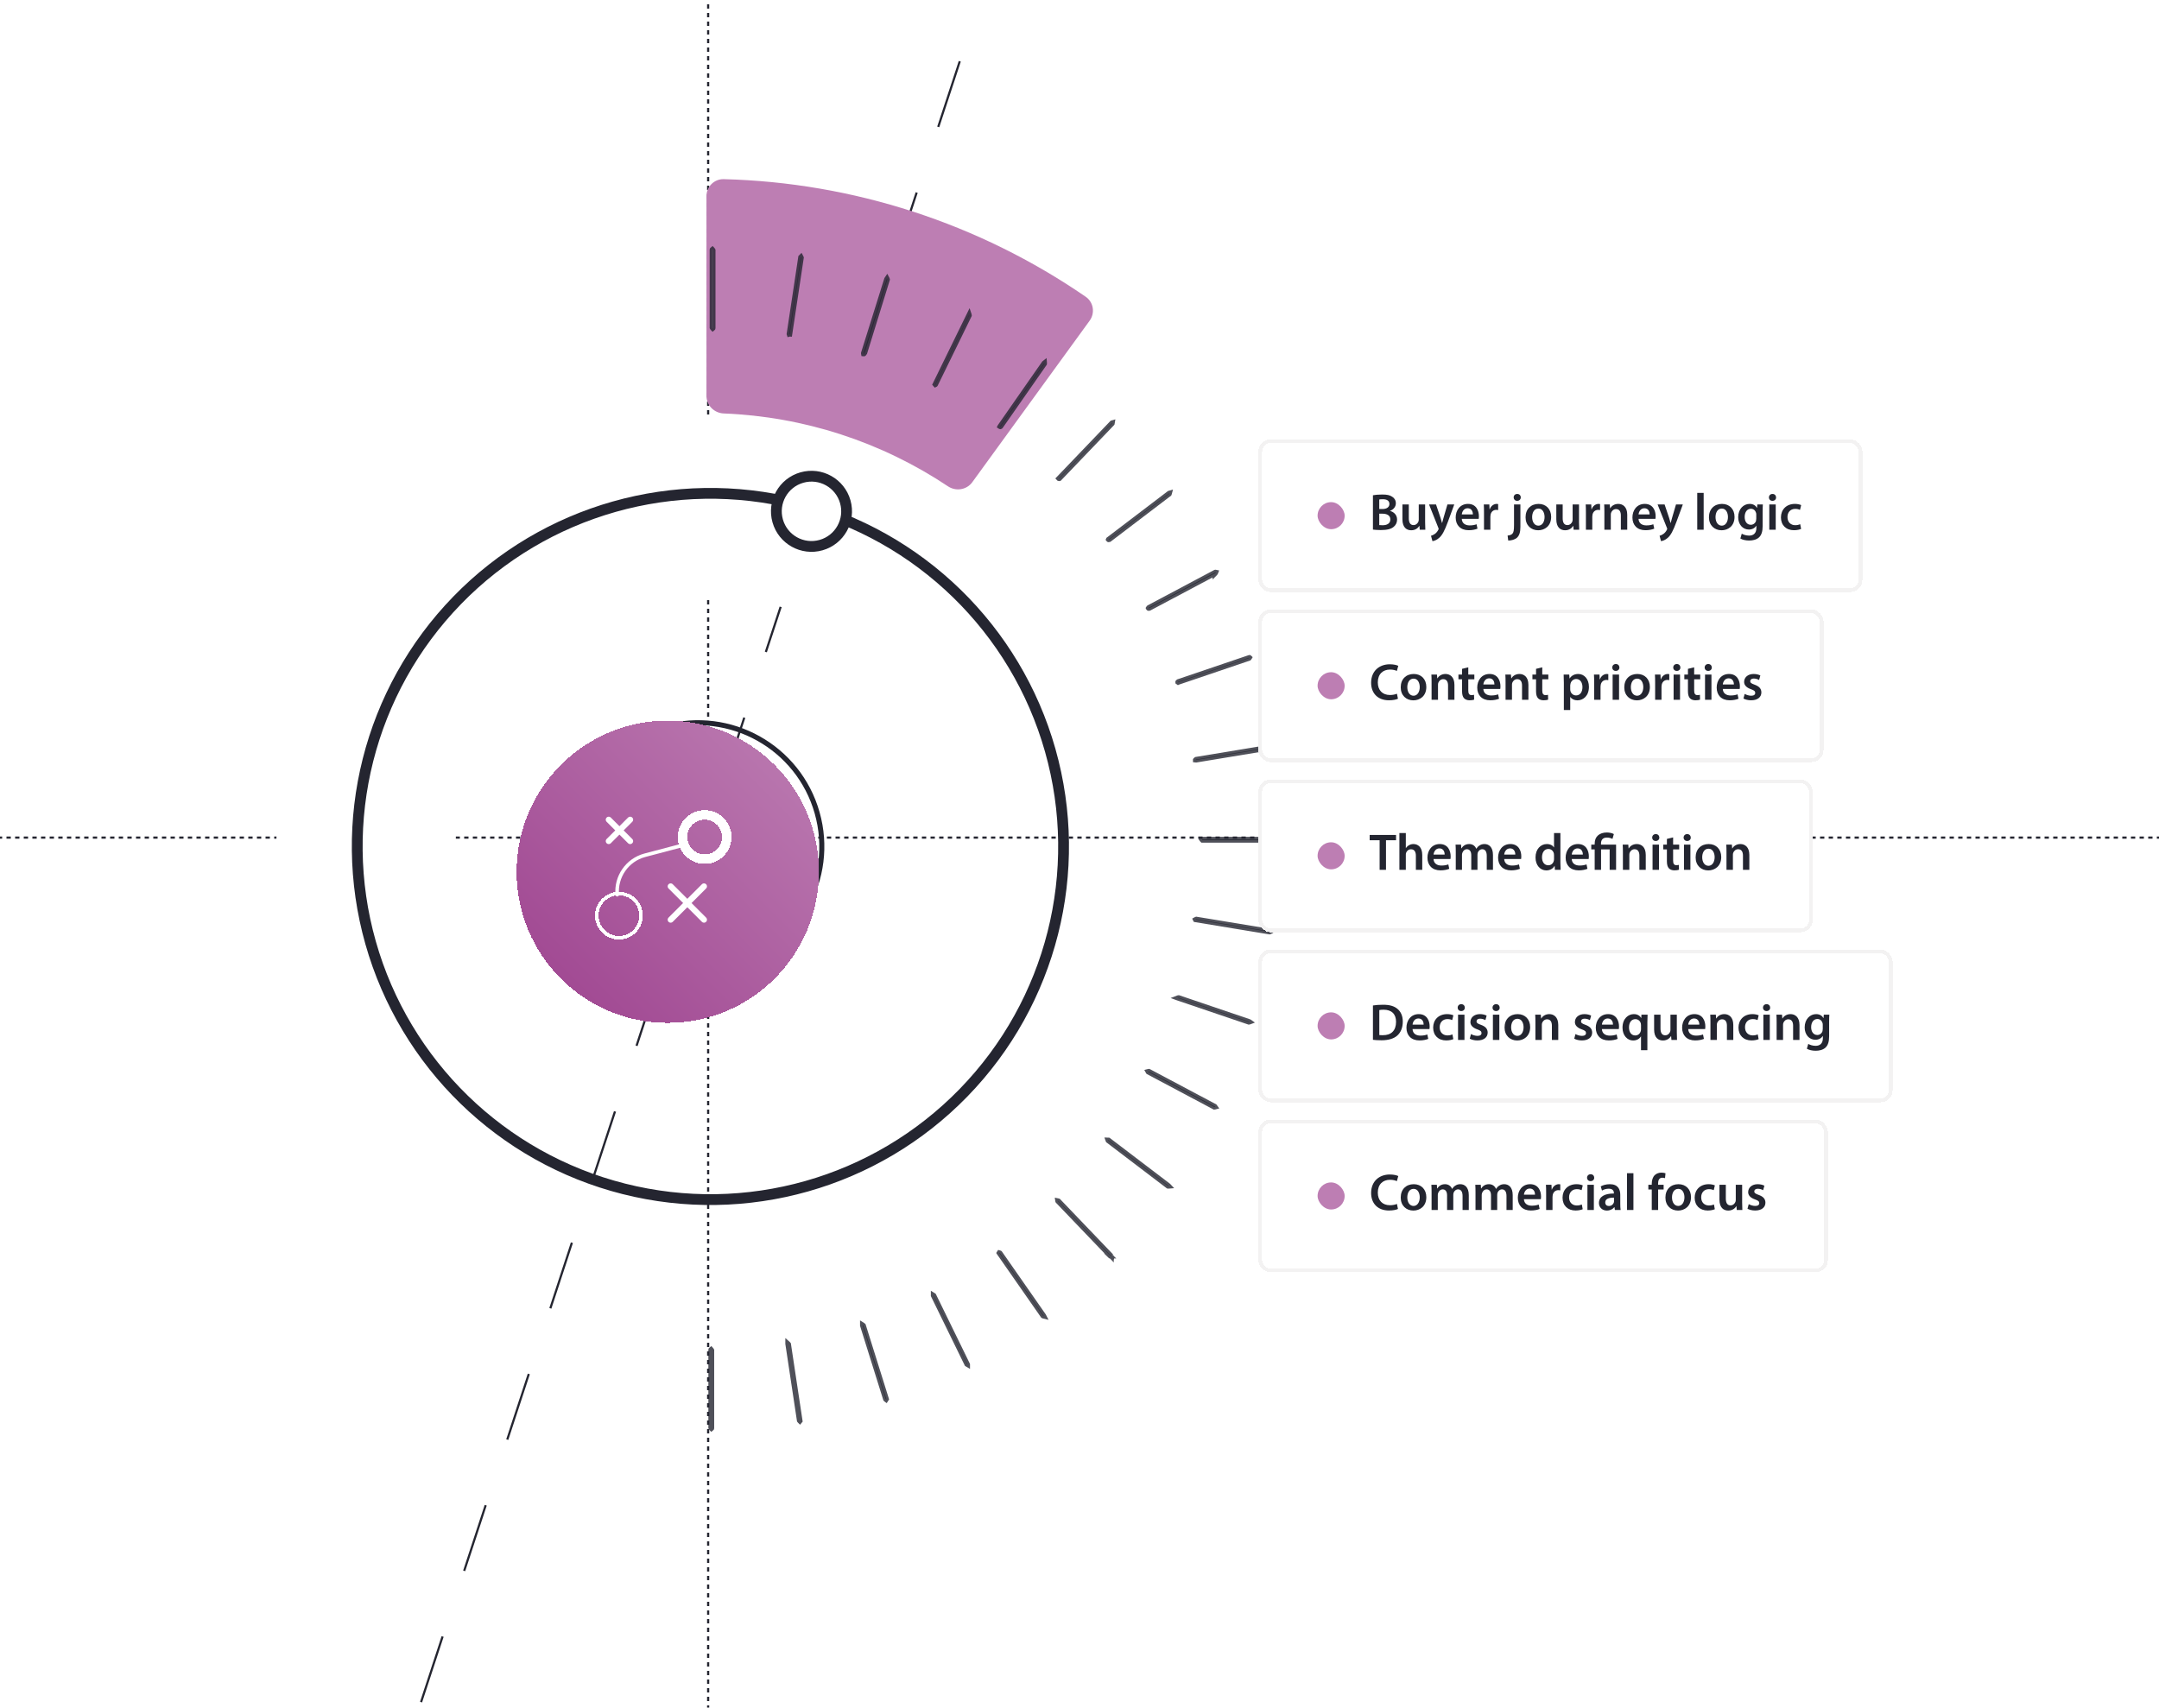 <svg width="1000" height="791" viewBox="0 0 1000 791" fill="none" xmlns="http://www.w3.org/2000/svg">
<g clip-path="url(#clip0_9940_8796)">
<path d="M328 -86C328 942.275 328 1097.48 328 1046.55" stroke="#242530" stroke-dasharray="2 2"/>
<path d="M1185 388C-101.02 388 -295.126 388 -231.427 388" stroke="#242530" stroke-dasharray="2 2"/>
<path d="M504.432 -154.038C183.717 822.943 135.31 970.405 151.195 922.012" stroke="#242530" stroke-dasharray="32 32"/>
<path d="M441.795 229.064C420.344 214.043 396.143 203.395 370.577 197.727C345.01 192.059 318.577 191.482 292.787 196.03C266.997 200.577 242.356 210.16 220.27 224.23C198.183 238.301 179.084 256.584 164.064 278.035C149.043 299.487 138.395 323.687 132.727 349.254C127.059 374.821 126.482 401.254 131.03 427.043C135.577 452.833 145.16 477.475 159.23 499.561C173.301 521.647 191.584 540.746 213.035 555.767L260.636 487.786C248.111 479.017 237.437 467.866 229.222 454.971C221.007 442.076 215.412 427.69 212.757 412.632C210.102 397.575 210.439 382.143 213.748 367.216C217.057 352.289 223.274 338.16 232.044 325.636C240.814 313.111 251.964 302.437 264.859 294.222C277.754 286.007 292.141 280.412 307.198 277.757C322.255 275.102 337.688 275.439 352.615 278.748C367.542 282.057 381.671 288.274 394.195 297.044L441.795 229.064Z" fill="white"/>
<path d="M327.219 90.889C327.219 86.471 330.803 82.878 335.22 82.992C395.193 84.54 453.436 103.464 502.866 137.464C506.506 139.968 507.293 144.98 504.696 148.555L450.338 223.372C447.741 226.947 442.747 227.725 439.072 225.272C408.222 204.678 372.28 192.999 335.217 191.527C330.803 191.352 327.219 187.787 327.219 183.368L327.219 90.889Z" fill="#BD7EB3"/>
<circle cx="329.043" cy="392.118" r="163.582" transform="rotate(-15.807 329.043 392.118)" stroke="#242530" stroke-width="5"/>
<circle cx="323.33" cy="392.118" r="57.31" transform="rotate(-15.807 323.33 392.118)" stroke="#242530" stroke-width="2.339"/>
<path opacity="0.8" d="M329.63 661.619C329.63 661.676 329.603 661.725 329.559 661.757C329.523 661.719 329.481 661.669 329.434 661.605C329.368 661.514 329.31 661.417 329.262 661.333V625.239C329.262 625.18 329.291 625.131 329.335 625.098C329.371 625.137 329.412 625.188 329.458 625.251C329.525 625.343 329.583 625.439 329.63 625.523V661.619Z" fill="white" stroke="#242530" stroke-width="2.339"/>
<path opacity="0.8" d="M370.55 658.235C370.54 658.247 370.529 658.261 370.516 658.276C370.499 658.26 370.479 658.245 370.46 658.226C370.392 658.159 370.331 658.085 370.279 658.019L364.919 622.461V622.411C364.945 622.434 364.978 622.46 365.011 622.494C365.078 622.56 365.141 622.633 365.193 622.699L370.55 658.235Z" fill="white" stroke="#242530" stroke-width="2.339"/>
<path opacity="0.8" d="M588.27 346.237C588.2 346.306 588.123 346.37 588.055 346.423L553.87 352.068L553.851 352.071L553.831 352.074C553.791 352.082 553.755 352.081 553.726 352.076V352.051C553.753 352.021 553.791 351.984 553.842 351.941C553.908 351.884 553.977 351.833 554.039 351.79L588.251 346.142L588.271 346.139L588.29 346.135L588.35 346.129C588.355 346.129 588.36 346.13 588.365 346.13C588.341 346.16 588.31 346.196 588.27 346.237Z" fill="#242530" stroke="#242530" stroke-width="2.339"/>
<path opacity="0.8" d="M578.7 304.663C578.642 304.749 578.577 304.831 578.517 304.902L545.709 316.033L545.68 316.043L545.653 316.054C545.643 316.058 545.634 316.06 545.628 316.062C545.621 316.058 545.612 316.05 545.599 316.038V315.96C545.664 315.891 545.731 315.828 545.789 315.774L578.656 304.624L578.684 304.615L578.712 304.603L578.737 304.595C578.738 304.595 578.739 304.596 578.74 304.597C578.728 304.617 578.715 304.64 578.7 304.663Z" fill="#242530" stroke="#242530" stroke-width="2.339"/>
<path opacity="0.8" d="M563.149 265.054C563.131 265.102 563.106 265.16 563.071 265.226C563.022 265.319 562.964 265.406 562.914 265.479L532.232 281.781C532.129 281.815 532.056 281.806 532.016 281.792C531.968 281.775 531.947 281.75 531.939 281.734L531.928 281.71C531.948 281.677 531.976 281.635 532.017 281.587C532.068 281.525 532.123 281.471 532.167 281.43L562.957 265.069C563.042 265.042 563.107 265.044 563.149 265.054ZM562.801 265.631L562.802 265.629L562.804 265.628L562.801 265.631Z" fill="#242530" stroke="#242530" stroke-width="2.339"/>
<path opacity="0.8" d="M541.622 228.549C541.593 228.644 541.559 228.735 541.528 228.813L513.745 249.954C513.644 249.992 513.565 249.999 513.522 249.994C513.511 249.993 513.503 249.991 513.5 249.99C513.498 249.99 513.496 249.989 513.496 249.988H513.495C513.494 249.988 513.493 249.987 513.492 249.985C513.489 249.983 513.482 249.978 513.473 249.966L513.433 249.912C513.438 249.902 513.443 249.891 513.449 249.88L513.548 249.804L541.574 228.478C541.599 228.468 541.623 228.461 541.646 228.455C541.638 228.485 541.631 228.516 541.622 228.549Z" fill="#242530" stroke="#242530" stroke-width="2.339"/>
<path opacity="0.8" d="M515.162 195.88C515.147 195.985 515.125 196.089 515.103 196.179L490.67 221.678C490.65 221.684 490.618 221.692 490.576 221.692C490.533 221.692 490.499 221.685 490.48 221.678L490.431 221.628L490.518 221.538L515.156 195.825C515.159 195.824 515.163 195.823 515.168 195.822C515.166 195.841 515.165 195.86 515.162 195.88Z" fill="#242530" stroke="#242530" stroke-width="2.339"/>
<path opacity="0.8" d="M483.762 168.201C483.762 168.3 483.755 168.398 483.745 168.482L463.458 197.574C463.395 197.656 463.347 197.664 463.347 197.664C463.346 197.664 463.345 197.665 463.342 197.664C463.339 197.663 463.322 197.658 463.292 197.636L463.239 197.599C463.218 197.585 463.202 197.569 463.188 197.559C463.208 197.52 463.227 197.484 463.244 197.457C463.252 197.443 463.259 197.433 463.262 197.428L463.263 197.427V197.426L483.69 168.133C483.715 168.1 483.738 168.08 483.756 168.066C483.76 168.104 483.762 168.149 483.762 168.201Z" fill="#242530" stroke="#242530" stroke-width="2.339"/>
<path opacity="0.8" d="M433.26 178.137V178.138C433.256 178.148 433.247 178.16 433.232 178.173C433.219 178.185 433.202 178.193 433.187 178.2C433.153 178.168 433.129 178.137 433.109 178.11L448.878 145.833C448.879 145.837 448.88 145.842 448.881 145.846C448.897 145.93 448.909 146.014 448.917 146.09L433.26 178.137Z" fill="#242530" stroke="#242530" stroke-width="2.339"/>
<path opacity="0.8" d="M400.649 162.972H400.571L400.276 163.705C400.241 163.792 400.208 163.841 400.188 163.865C400.169 163.887 400.157 163.893 400.155 163.894C400.152 163.896 400.14 163.902 400.111 163.906C400.085 163.909 400.042 163.907 399.979 163.898C399.977 163.884 399.973 163.865 399.973 163.842V163.571L410.731 129.227C410.766 129.143 410.802 129.081 410.833 129.038C410.86 129.088 410.891 129.153 410.92 129.236C410.951 129.323 410.974 129.411 410.992 129.488L400.649 162.972Z" fill="#242530" stroke="#242530" stroke-width="2.339"/>
<path opacity="0.8" d="M365.791 154.72L365.773 154.718C365.772 154.723 365.761 154.757 365.704 154.798C365.664 154.826 365.603 154.853 365.523 154.869C365.521 154.861 365.519 154.856 365.519 154.853V154.793L370.909 119.041C370.915 119.031 370.926 119.018 370.945 119.001C370.958 119.025 370.974 119.05 370.988 119.077C371.039 119.173 371.084 119.271 371.121 119.358L365.791 154.72Z" fill="#242530" stroke="#242530" stroke-width="2.339"/>
<path opacity="0.8" d="M330.232 152.013C330.232 152.071 330.204 152.119 330.161 152.152C330.125 152.114 330.082 152.063 330.036 152C329.969 151.908 329.911 151.812 329.864 151.728V115.634C329.864 115.576 329.892 115.526 329.937 115.494C329.973 115.532 330.014 115.583 330.06 115.647C330.126 115.738 330.184 115.835 330.232 115.919V152.013Z" fill="white" stroke="#242530" stroke-width="2.339"/>
<path opacity="0.8" d="M410.563 648.158C410.54 648.205 410.505 648.265 410.454 648.335C410.448 648.33 410.441 648.327 410.435 648.322C410.352 648.259 410.278 648.19 410.214 648.13L399.519 613.987V613.749C399.559 613.774 399.605 613.805 399.654 613.842C399.736 613.905 399.812 613.972 399.875 614.032L410.563 648.158Z" fill="#242530" stroke="#242530" stroke-width="2.339"/>
<path opacity="0.8" d="M448.115 632.114C448.029 632.066 447.946 632.01 447.875 631.961L432.32 600.119V600.002C432.376 600.036 432.431 600.07 432.479 600.104L448.115 632.113V632.114Z" fill="#242530" stroke="#242530" stroke-width="2.339"/>
<path opacity="0.8" d="M483.361 609.629C483.268 609.596 483.178 609.555 483.1 609.517L462.799 580.403L462.765 580.352C462.769 580.346 462.773 580.338 462.778 580.331C462.809 580.339 462.845 580.348 462.884 580.362C462.977 580.394 463.067 580.435 463.146 580.472L483.446 609.588L483.472 609.623C483.49 609.647 483.496 609.663 483.498 609.668C483.46 609.659 483.414 609.647 483.361 609.629Z" fill="#242530" stroke="#242530" stroke-width="2.339"/>
<path opacity="0.8" d="M514.211 581.8C514.209 581.8 514.208 581.799 514.208 581.799H514.21L514.211 581.8ZM514.211 581.8L514.213 581.801L514.211 581.8ZM514.691 581.946C514.59 581.927 514.489 581.897 514.4 581.868L489.959 556.36C489.956 556.351 489.953 556.34 489.951 556.329C489.946 556.302 489.943 556.275 489.941 556.253C490.036 556.272 490.131 556.3 490.215 556.327L514.702 581.883L514.701 581.882C514.706 581.896 514.71 581.919 514.712 581.948C514.705 581.947 514.698 581.947 514.691 581.946Z" fill="#242530" stroke="#242530" stroke-width="2.339"/>
<path opacity="0.8" d="M541.255 549.44C541.164 549.44 541.073 549.432 540.993 549.423L513.231 528.297C513.21 528.253 513.186 528.195 513.162 528.125C513.253 528.126 513.342 528.133 513.422 528.141L541.318 549.37L541.327 549.375C541.355 549.396 541.375 549.416 541.389 549.432C541.351 549.435 541.306 549.44 541.255 549.44Z" fill="#242530" stroke="#242530" stroke-width="2.339"/>
<path opacity="0.8" d="M562.705 512.78C562.615 512.797 562.526 512.808 562.447 512.816L531.856 496.561C531.851 496.554 531.843 496.547 531.836 496.537C531.809 496.499 531.78 496.451 531.75 496.397C531.792 496.386 531.837 496.374 531.886 496.365C531.976 496.348 532.064 496.336 532.143 496.328L562.741 512.587C562.799 512.638 562.844 512.691 562.876 512.74C562.824 512.754 562.767 512.768 562.705 512.78Z" fill="#242530" stroke="#242530" stroke-width="2.339"/>
<path opacity="0.8" d="M578.713 473.405C578.618 473.429 578.519 473.442 578.436 473.451L545.559 462.298L545.513 462.282L545.512 462.281C545.548 462.267 545.595 462.253 545.654 462.238C545.75 462.214 545.848 462.2 545.931 462.191L578.762 473.329C578.792 473.342 578.814 473.355 578.832 473.367C578.799 473.379 578.76 473.393 578.713 473.405Z" fill="#242530" stroke="#242530" stroke-width="2.339"/>
<path opacity="0.8" d="M588.258 431.56C588.168 431.602 588.074 431.636 587.993 431.663L553.8 426.018L553.734 426.006C553.733 426.003 553.733 426.001 553.732 425.999C553.767 425.978 553.811 425.954 553.865 425.929C553.955 425.886 554.049 425.852 554.131 425.824L588.294 431.465C588.318 431.47 588.333 431.475 588.341 431.479C588.344 431.484 588.347 431.494 588.352 431.509C588.324 431.524 588.294 431.543 588.258 431.56ZM554.318 425.769V425.768V425.769Z" fill="#242530" stroke="#242530" stroke-width="2.339"/>
<path opacity="0.8" d="M591.662 388.889C591.625 388.923 591.576 388.963 591.515 389.006C591.422 389.073 591.324 389.131 591.239 389.179H556.919C556.877 389.139 556.819 389.078 556.754 388.989C556.741 388.971 556.731 388.952 556.719 388.934C556.781 388.894 556.842 388.856 556.899 388.825H591.52C591.576 388.825 591.622 388.845 591.655 388.877L591.662 388.889Z" fill="#242530" stroke="#242530" stroke-width="2.339"/>
<circle cx="375.862" cy="236.862" r="16.266" transform="rotate(-15.807 375.862 236.862)" fill="white" stroke="#242530" stroke-width="5"/>
<g filter="url(#filter0_d_9940_8796)">
<path d="M259 392C259 353.34 290.34 322 329 322C367.66 322 399 353.34 399 392C399 430.66 367.66 462 329 462C290.34 462 259 430.66 259 392Z" fill="url(#paint0_linear_9940_8796)" shape-rendering="crispEdges"/>
<g filter="url(#filter1_d_9940_8796)">
<path d="M307.85 421.096C313.508 421.096 318.095 416.509 318.095 410.851C318.095 405.193 313.508 400.606 307.85 400.606C302.192 400.606 297.605 405.193 297.605 410.851C297.605 416.509 302.192 421.096 307.85 421.096Z" stroke="white" stroke-width="1.655" stroke-linecap="round" stroke-linejoin="round" shape-rendering="crispEdges"/>
</g>
<g filter="url(#filter2_d_9940_8796)">
<path d="M347.571 384.688C353.229 384.688 357.816 380.101 357.816 374.443C357.816 368.785 353.229 364.199 347.571 364.199C341.913 364.199 337.326 368.785 337.326 374.443C337.326 380.101 341.913 384.688 347.571 384.688Z" stroke="white" stroke-width="4.413" stroke-linecap="round" stroke-linejoin="round" shape-rendering="crispEdges"/>
</g>
<g filter="url(#filter3_d_9940_8796)">
<path d="M313.057 376.335L303.128 366.405" stroke="white" stroke-width="2.758" stroke-linecap="round" stroke-linejoin="round"/>
</g>
<g filter="url(#filter4_d_9940_8796)">
<path d="M303.131 376.335L313.06 366.406" stroke="white" stroke-width="2.758" stroke-linecap="round" stroke-linejoin="round"/>
</g>
<g filter="url(#filter5_d_9940_8796)">
<path d="M347.256 412.743L331.81 397.297" stroke="white" stroke-width="2.758" stroke-linecap="round" stroke-linejoin="round"/>
</g>
<g filter="url(#filter6_d_9940_8796)">
<path d="M331.81 412.743L347.256 397.297" stroke="white" stroke-width="2.758" stroke-linecap="round" stroke-linejoin="round"/>
</g>
<g filter="url(#filter7_d_9940_8796)">
<path d="M338.422 377.989L319.849 382.888C311.59 385.101 306.332 392.923 307.076 401.158" stroke="white" stroke-width="1.655" stroke-linecap="round" stroke-linejoin="round"/>
</g>
</g>
<g filter="url(#filter8_d_9940_8796)">
<rect x="597" y="510.133" width="263.76" height="70.783" rx="5.697" fill="white" shape-rendering="crispEdges"/>
<rect x="597.86" y="510.993" width="262.04" height="69.064" rx="4.838" stroke="#F3F2F2" stroke-width="1.719" shape-rendering="crispEdges"/>
<rect x="624.415" y="539.258" width="12.534" height="12.534" rx="6.267" fill="#BD7EB3"/>
<path d="M661.16 549.217L661.64 551.545C660.944 551.905 659.408 552.265 657.464 552.265C652.328 552.265 649.208 549.049 649.208 544.129C649.208 538.801 652.904 535.585 657.848 535.585C659.792 535.585 661.184 535.993 661.784 536.305L661.136 538.657C660.368 538.321 659.312 538.033 657.968 538.033C654.68 538.033 652.304 540.097 652.304 543.985C652.304 547.537 654.392 549.817 657.944 549.817C659.144 549.817 660.392 549.577 661.16 549.217ZM668.967 540.073C672.447 540.073 674.775 542.521 674.775 546.073C674.775 550.369 671.751 552.289 668.775 552.289C665.463 552.289 662.919 550.009 662.919 546.265C662.919 542.425 665.439 540.073 668.967 540.073ZM668.895 542.233C666.807 542.233 665.967 544.249 665.967 546.193C665.967 548.449 667.071 550.153 668.871 550.153C670.551 550.153 671.727 548.497 671.727 546.145C671.727 544.321 670.911 542.233 668.895 542.233ZM677.21 552.025V543.817C677.21 542.473 677.186 541.345 677.114 540.337H679.658L679.778 542.065H679.85C680.426 541.153 681.482 540.073 683.45 540.073C684.986 540.073 686.186 540.937 686.69 542.233H686.738C687.146 541.585 687.626 541.105 688.178 540.769C688.826 540.313 689.57 540.073 690.53 540.073C692.474 540.073 694.442 541.393 694.442 545.137V552.025H691.562V545.569C691.562 543.625 690.89 542.473 689.474 542.473C688.466 542.473 687.722 543.193 687.41 544.033C687.338 544.321 687.266 544.681 687.266 545.017V552.025H684.386V545.257C684.386 543.625 683.738 542.473 682.37 542.473C681.266 542.473 680.522 543.337 680.258 544.153C680.138 544.441 680.09 544.777 680.09 545.113V552.025H677.21ZM697.553 552.025V543.817C697.553 542.473 697.529 541.345 697.457 540.337H700.001L700.121 542.065H700.193C700.769 541.153 701.825 540.073 703.793 540.073C705.329 540.073 706.529 540.937 707.033 542.233H707.081C707.489 541.585 707.969 541.105 708.521 540.769C709.169 540.313 709.913 540.073 710.873 540.073C712.817 540.073 714.785 541.393 714.785 545.137V552.025H711.905V545.569C711.905 543.625 711.233 542.473 709.817 542.473C708.809 542.473 708.065 543.193 707.753 544.033C707.681 544.321 707.609 544.681 707.609 545.017V552.025H704.729V545.257C704.729 543.625 704.081 542.473 702.713 542.473C701.609 542.473 700.865 543.337 700.601 544.153C700.481 544.441 700.433 544.777 700.433 545.113V552.025H697.553ZM727.809 547.009H719.985C720.057 549.121 721.713 550.033 723.585 550.033C724.953 550.033 725.937 549.841 726.825 549.505L727.257 551.545C726.249 551.953 724.857 552.265 723.177 552.265C719.385 552.265 717.153 549.937 717.153 546.361C717.153 543.121 719.121 540.073 722.865 540.073C726.657 540.073 727.905 543.193 727.905 545.761C727.905 546.313 727.857 546.745 727.809 547.009ZM719.985 544.945H725.121C725.145 543.865 724.665 542.089 722.697 542.089C720.873 542.089 720.105 543.745 719.985 544.945ZM730.272 552.025V544.105C730.272 542.521 730.248 541.393 730.176 540.337H732.744L732.84 542.569H732.936C733.512 540.913 734.88 540.073 736.128 540.073C736.416 540.073 736.584 540.097 736.824 540.145V542.929C736.584 542.881 736.32 542.833 735.96 542.833C734.544 542.833 733.584 543.745 733.32 545.065C733.272 545.329 733.224 545.641 733.224 545.977V552.025H730.272ZM746.8 549.481L747.208 551.665C746.584 551.953 745.36 552.265 743.896 552.265C740.248 552.265 737.872 549.937 737.872 546.313C737.872 542.809 740.272 540.073 744.376 540.073C745.456 540.073 746.56 540.313 747.232 540.625L746.704 542.833C746.224 542.617 745.528 542.377 744.472 542.377C742.216 542.377 740.872 544.033 740.896 546.169C740.896 548.569 742.456 549.937 744.472 549.937C745.504 549.937 746.224 549.721 746.8 549.481ZM752.373 552.025H749.397V540.337L752.373 540.337V552.025ZM750.885 535.465C751.893 535.465 752.517 536.161 752.541 537.073C752.541 537.961 751.893 538.657 750.861 538.657C749.877 538.657 749.229 537.961 749.229 537.073C749.229 536.161 749.901 535.465 750.885 535.465ZM764.778 552.025H762.114L761.922 550.729H761.85C761.13 551.641 759.906 552.289 758.394 552.289C756.042 552.289 754.722 550.585 754.722 548.809C754.722 545.857 757.338 544.369 761.658 544.393V544.201C761.658 543.433 761.346 542.161 759.282 542.161C758.13 542.161 756.93 542.521 756.138 543.025L755.562 541.105C756.426 540.577 757.938 540.073 759.786 540.073C763.53 540.073 764.61 542.449 764.61 544.993V549.217C764.61 550.273 764.658 551.305 764.778 552.025ZM761.73 547.921V546.313C759.642 546.265 757.65 546.721 757.65 548.497C757.65 549.649 758.394 550.177 759.33 550.177C760.506 550.177 761.37 549.409 761.634 548.569C761.706 548.353 761.73 548.113 761.73 547.921ZM767.725 552.025V534.985H770.701V552.025H767.725ZM782.146 552.025H779.194V542.545H777.61V540.337H779.194V539.833C779.194 538.321 779.602 536.809 780.61 535.849C781.474 535.033 782.65 534.721 783.658 534.721C784.45 534.721 785.074 534.841 785.554 535.009L785.338 537.289C785.026 537.169 784.618 537.073 784.09 537.073C782.626 537.073 782.122 538.297 782.122 539.737V540.337H784.69V542.545H782.146V552.025ZM791.568 540.073C795.048 540.073 797.376 542.521 797.376 546.073C797.376 550.369 794.352 552.289 791.376 552.289C788.064 552.289 785.52 550.009 785.52 546.265C785.52 542.425 788.04 540.073 791.568 540.073ZM791.496 542.233C789.408 542.233 788.568 544.249 788.568 546.193C788.568 548.449 789.672 550.153 791.472 550.153C793.152 550.153 794.328 548.497 794.328 546.145C794.328 544.321 793.512 542.233 791.496 542.233ZM807.995 549.481L808.403 551.665C807.779 551.953 806.555 552.265 805.091 552.265C801.443 552.265 799.067 549.937 799.067 546.313C799.067 542.809 801.467 540.073 805.571 540.073C806.651 540.073 807.755 540.313 808.427 540.625L807.899 542.833C807.419 542.617 806.723 542.377 805.667 542.377C803.411 542.377 802.067 544.033 802.091 546.169C802.091 548.569 803.651 549.937 805.667 549.937C806.699 549.937 807.419 549.721 807.995 549.481ZM821.057 540.337V548.521C821.057 549.913 821.105 551.065 821.153 552.025H818.561L818.417 550.249H818.369C817.865 551.089 816.713 552.289 814.625 552.289C812.489 552.289 810.545 551.017 810.545 547.201V540.337H813.497V546.697C813.497 548.641 814.121 549.889 815.681 549.889C816.857 549.889 817.625 549.049 817.937 548.305C818.033 548.041 818.105 547.729 818.105 547.393V540.337H821.057ZM823.537 551.449L824.113 549.313C824.785 549.721 826.057 550.153 827.113 550.153C828.409 550.153 828.985 549.625 828.985 548.857C828.985 548.065 828.505 547.657 827.065 547.153C824.785 546.361 823.825 545.113 823.849 543.745C823.849 541.681 825.553 540.073 828.265 540.073C829.561 540.073 830.689 540.409 831.361 540.769L830.785 542.857C830.281 542.569 829.345 542.185 828.313 542.185C827.257 542.185 826.681 542.689 826.681 543.409C826.681 544.153 827.233 544.513 828.721 545.041C830.833 545.809 831.817 546.889 831.841 548.617C831.841 550.729 830.185 552.265 827.089 552.265C825.673 552.265 824.401 551.929 823.537 551.449Z" fill="#232530"/>
</g>
<g filter="url(#filter9_d_9940_8796)">
<rect x="597" y="431.35" width="293.76" height="70.783" rx="5.697" fill="white" shape-rendering="crispEdges"/>
<rect x="597.86" y="432.21" width="292.04" height="69.064" rx="4.838" stroke="#F3F2F2" stroke-width="1.719" shape-rendering="crispEdges"/>
<rect x="624.415" y="460.474" width="12.534" height="12.534" rx="6.267" fill="#BD7EB3"/>
<path d="M650.048 473.193V457.281C651.344 457.065 653 456.945 654.752 456.945C657.776 456.945 659.864 457.569 661.352 458.817C662.912 460.089 663.872 462.009 663.872 464.769C663.872 467.649 662.888 469.809 661.352 471.201C659.744 472.665 657.176 473.409 654.032 473.409C652.304 473.409 651.008 473.313 650.048 473.193ZM653 459.417V470.985C653.408 471.057 654.032 471.057 654.632 471.057C658.472 471.081 660.752 468.969 660.752 464.865C660.776 461.289 658.712 459.249 655.016 459.249C654.08 459.249 653.408 459.321 653 459.417ZM676.223 468.225H668.399C668.471 470.337 670.127 471.249 671.999 471.249C673.367 471.249 674.351 471.057 675.239 470.721L675.671 472.761C674.663 473.169 673.271 473.481 671.591 473.481C667.799 473.481 665.567 471.153 665.567 467.577C665.567 464.337 667.535 461.289 671.279 461.289C675.071 461.289 676.319 464.409 676.319 466.977C676.319 467.529 676.271 467.961 676.223 468.225ZM668.399 466.161H673.535C673.559 465.081 673.079 463.305 671.111 463.305C669.287 463.305 668.519 464.961 668.399 466.161ZM686.87 470.697L687.278 472.881C686.654 473.169 685.43 473.481 683.966 473.481C680.318 473.481 677.942 471.153 677.942 467.529C677.942 464.025 680.342 461.289 684.446 461.289C685.526 461.289 686.63 461.529 687.302 461.841L686.774 464.049C686.294 463.833 685.598 463.593 684.542 463.593C682.286 463.593 680.942 465.249 680.966 467.385C680.966 469.785 682.526 471.153 684.542 471.153C685.574 471.153 686.294 470.937 686.87 470.697ZM692.444 473.241H689.468V461.553H692.444V473.241ZM690.956 456.681C691.964 456.681 692.588 457.377 692.612 458.289C692.612 459.177 691.964 459.873 690.932 459.873C689.948 459.873 689.3 459.177 689.3 458.289C689.3 457.377 689.972 456.681 690.956 456.681ZM694.888 472.665L695.464 470.529C696.136 470.937 697.408 471.369 698.464 471.369C699.76 471.369 700.336 470.841 700.336 470.073C700.336 469.281 699.856 468.873 698.416 468.369C696.136 467.577 695.176 466.329 695.2 464.961C695.2 462.897 696.904 461.289 699.616 461.289C700.912 461.289 702.04 461.625 702.712 461.985L702.136 464.073C701.632 463.785 700.696 463.401 699.664 463.401C698.608 463.401 698.032 463.905 698.032 464.625C698.032 465.369 698.584 465.729 700.072 466.257C702.184 467.025 703.168 468.105 703.192 469.833C703.192 471.945 701.536 473.481 698.44 473.481C697.024 473.481 695.752 473.145 694.888 472.665ZM708.592 473.241H705.616V461.553H708.592V473.241ZM707.104 456.681C708.112 456.681 708.736 457.377 708.76 458.289C708.76 459.177 708.112 459.873 707.08 459.873C706.096 459.873 705.448 459.177 705.448 458.289C705.448 457.377 706.12 456.681 707.104 456.681ZM717.061 461.289C720.541 461.289 722.869 463.737 722.869 467.289C722.869 471.585 719.845 473.505 716.869 473.505C713.557 473.505 711.013 471.225 711.013 467.481C711.013 463.641 713.533 461.289 717.061 461.289ZM716.989 463.449C714.901 463.449 714.061 465.465 714.061 467.409C714.061 469.665 715.165 471.369 716.965 471.369C718.645 471.369 719.821 469.713 719.821 467.361C719.821 465.537 719.005 463.449 716.989 463.449ZM725.303 473.241V465.033C725.303 463.689 725.279 462.561 725.207 461.553H727.799L727.943 463.305H728.015C728.519 462.393 729.791 461.289 731.735 461.289C733.775 461.289 735.887 462.609 735.887 466.305V473.241H732.935V466.641C732.935 464.961 732.311 463.689 730.703 463.689C729.527 463.689 728.711 464.529 728.399 465.417C728.303 465.681 728.279 466.041 728.279 466.377V473.241H725.303ZM743.287 472.665L743.863 470.529C744.535 470.937 745.807 471.369 746.863 471.369C748.159 471.369 748.735 470.841 748.735 470.073C748.735 469.281 748.255 468.873 746.815 468.369C744.535 467.577 743.575 466.329 743.599 464.961C743.599 462.897 745.303 461.289 748.015 461.289C749.311 461.289 750.439 461.625 751.111 461.985L750.535 464.073C750.031 463.785 749.095 463.401 748.063 463.401C747.007 463.401 746.431 463.905 746.431 464.625C746.431 465.369 746.983 465.729 748.471 466.257C750.583 467.025 751.567 468.105 751.591 469.833C751.591 471.945 749.935 473.481 746.839 473.481C745.423 473.481 744.151 473.145 743.287 472.665ZM763.926 468.225H756.102C756.174 470.337 757.83 471.249 759.702 471.249C761.07 471.249 762.054 471.057 762.942 470.721L763.374 472.761C762.366 473.169 760.974 473.481 759.294 473.481C755.502 473.481 753.27 471.153 753.27 467.577C753.27 464.337 755.238 461.289 758.982 461.289C762.774 461.289 764.022 464.409 764.022 466.977C764.022 467.529 763.974 467.961 763.926 468.225ZM756.102 466.161H761.238C761.262 465.081 760.782 463.305 758.814 463.305C756.99 463.305 756.222 464.961 756.102 466.161ZM774.213 477.993V471.633H774.165C773.469 472.761 772.245 473.505 770.541 473.505C767.925 473.505 765.645 471.225 765.645 467.577C765.645 463.305 768.381 461.289 770.877 461.289C772.509 461.289 773.661 461.985 774.285 463.089L774.333 463.113L774.405 461.553H777.261C777.213 462.609 777.165 463.713 777.165 464.937V477.993H774.213ZM774.213 468.321V466.377C774.213 466.137 774.189 465.873 774.141 465.657C773.877 464.553 772.941 463.617 771.621 463.617C769.725 463.617 768.645 465.225 768.645 467.433C768.645 469.569 769.677 471.177 771.549 471.177C772.749 471.177 773.733 470.409 774.069 469.233C774.165 468.945 774.213 468.609 774.213 468.321ZM790.799 461.553V469.737C790.799 471.129 790.847 472.281 790.895 473.241H788.303L788.159 471.465H788.111C787.607 472.305 786.455 473.505 784.367 473.505C782.231 473.505 780.287 472.233 780.287 468.417V461.553H783.239V467.913C783.239 469.857 783.863 471.105 785.423 471.105C786.599 471.105 787.367 470.265 787.679 469.521C787.775 469.257 787.847 468.945 787.847 468.609V461.553H790.799ZM803.911 468.225H796.087C796.159 470.337 797.815 471.249 799.687 471.249C801.055 471.249 802.039 471.057 802.927 470.721L803.359 472.761C802.351 473.169 800.959 473.481 799.279 473.481C795.487 473.481 793.255 471.153 793.255 467.577C793.255 464.337 795.223 461.289 798.967 461.289C802.759 461.289 804.007 464.409 804.007 466.977C804.007 467.529 803.959 467.961 803.911 468.225ZM796.087 466.161H801.223C801.247 465.081 800.767 463.305 798.799 463.305C796.975 463.305 796.207 464.961 796.087 466.161ZM806.374 473.241V465.033C806.374 463.689 806.35 462.561 806.278 461.553H808.87L809.014 463.305H809.086C809.59 462.393 810.862 461.289 812.806 461.289C814.846 461.289 816.958 462.609 816.958 466.305V473.241H814.006V466.641C814.006 464.961 813.382 463.689 811.774 463.689C810.598 463.689 809.782 464.529 809.47 465.417C809.374 465.681 809.35 466.041 809.35 466.377V473.241H806.374ZM828.292 470.697L828.7 472.881C828.076 473.169 826.852 473.481 825.388 473.481C821.74 473.481 819.364 471.153 819.364 467.529C819.364 464.025 821.764 461.289 825.868 461.289C826.948 461.289 828.052 461.529 828.724 461.841L828.196 464.049C827.716 463.833 827.02 463.593 825.964 463.593C823.708 463.593 822.364 465.249 822.388 467.385C822.388 469.785 823.948 471.153 825.964 471.153C826.996 471.153 827.716 470.937 828.292 470.697ZM833.865 473.241H830.889V461.553H833.865V473.241ZM832.377 456.681C833.385 456.681 834.009 457.377 834.033 458.289C834.033 459.177 833.385 459.873 832.353 459.873C831.369 459.873 830.721 459.177 830.721 458.289C830.721 457.377 831.393 456.681 832.377 456.681ZM837.03 473.241V465.033C837.03 463.689 837.006 462.561 836.934 461.553H839.526L839.67 463.305H839.742C840.246 462.393 841.518 461.289 843.462 461.289C845.502 461.289 847.614 462.609 847.614 466.305V473.241H844.662V466.641C844.662 464.961 844.038 463.689 842.43 463.689C841.254 463.689 840.438 464.529 840.126 465.417C840.03 465.681 840.006 466.041 840.006 466.377V473.241H837.03ZM858.876 461.553H861.444C861.396 462.345 861.348 463.305 861.348 464.913V471.537C861.348 473.985 860.844 475.737 859.62 476.841C858.396 477.921 856.716 478.257 855.108 478.257C853.62 478.257 852.036 477.945 851.028 477.321L851.676 475.089C852.42 475.521 853.668 475.977 855.084 475.977C857.004 475.977 858.444 474.969 858.444 472.449V471.441H858.396C857.724 472.473 856.524 473.169 854.988 473.169C852.084 473.169 850.02 470.769 850.02 467.457C850.02 463.617 852.516 461.289 855.324 461.289C857.1 461.289 858.156 462.153 858.708 463.113H858.756L858.876 461.553ZM858.396 468.129V466.233C858.396 465.969 858.372 465.681 858.3 465.441C857.988 464.361 857.148 463.545 855.9 463.545C854.244 463.545 853.02 464.985 853.02 467.361C853.02 469.353 854.028 470.961 855.876 470.961C856.98 470.961 857.94 470.241 858.276 469.185C858.348 468.873 858.396 468.465 858.396 468.129Z" fill="#232530"/>
</g>
<g filter="url(#filter10_d_9940_8796)">
<rect x="597" y="352.567" width="256.76" height="70.783" rx="5.697" fill="white" shape-rendering="crispEdges"/>
<rect x="597.86" y="353.426" width="255.04" height="69.064" rx="4.838" stroke="#F3F2F2" stroke-width="1.719" shape-rendering="crispEdges"/>
<rect x="624.415" y="381.691" width="12.534" height="12.534" rx="6.267" fill="#BD7EB3"/>
<path d="M653.144 394.458V380.754L648.536 380.754V378.282H660.752V380.754H656.096V394.458H653.144ZM662.303 394.458V377.418H665.279V384.378H665.327C665.687 383.826 666.167 383.37 666.791 383.034C667.367 382.698 668.063 382.506 668.807 382.506C670.799 382.506 672.887 383.826 672.887 387.57V394.458H669.935V387.906C669.935 386.202 669.311 384.93 667.679 384.93C666.527 384.93 665.711 385.698 665.399 386.586C665.303 386.826 665.279 387.138 665.279 387.474V394.458H662.303ZM685.95 389.442H678.126C678.198 391.554 679.854 392.466 681.726 392.466C683.094 392.466 684.078 392.274 684.966 391.938L685.398 393.978C684.39 394.386 682.998 394.698 681.318 394.698C677.526 394.698 675.294 392.37 675.294 388.794C675.294 385.554 677.262 382.506 681.006 382.506C684.798 382.506 686.046 385.626 686.046 388.194C686.046 388.746 685.998 389.178 685.95 389.442ZM678.126 387.378H683.262C683.286 386.298 682.806 384.522 680.838 384.522C679.014 384.522 678.246 386.178 678.126 387.378ZM688.413 394.458V386.25C688.413 384.906 688.389 383.778 688.317 382.77H690.861L690.981 384.498H691.053C691.629 383.586 692.685 382.506 694.653 382.506C696.189 382.506 697.389 383.37 697.893 384.666H697.941C698.349 384.018 698.829 383.538 699.381 383.202C700.029 382.746 700.773 382.506 701.733 382.506C703.677 382.506 705.645 383.826 705.645 387.57V394.458H702.765V388.002C702.765 386.058 702.093 384.906 700.677 384.906C699.669 384.906 698.925 385.626 698.613 386.466C698.541 386.754 698.469 387.114 698.469 387.45V394.458H695.589V387.69C695.589 386.058 694.941 384.906 693.573 384.906C692.469 384.906 691.725 385.77 691.461 386.586C691.341 386.874 691.293 387.21 691.293 387.546V394.458H688.413ZM718.669 389.442H710.845C710.917 391.554 712.573 392.466 714.445 392.466C715.813 392.466 716.797 392.274 717.685 391.938L718.117 393.978C717.109 394.386 715.717 394.698 714.037 394.698C710.245 394.698 708.013 392.37 708.013 388.794C708.013 385.554 709.981 382.506 713.725 382.506C717.517 382.506 718.765 385.626 718.765 388.194C718.765 388.746 718.717 389.178 718.669 389.442ZM710.845 387.378H715.981C716.005 386.298 715.525 384.522 713.557 384.522C711.733 384.522 710.965 386.178 710.845 387.378ZM733.924 377.418H736.876V391.17C736.876 392.37 736.924 393.666 736.972 394.458H734.332L734.212 392.61H734.164C733.468 393.906 732.052 394.722 730.348 394.722C727.564 394.722 725.356 392.346 725.356 388.746C725.332 384.834 727.78 382.506 730.588 382.506C732.196 382.506 733.348 383.178 733.876 384.042H733.924V377.418ZM733.924 389.394V387.642C733.924 387.402 733.9 387.114 733.852 386.874C733.588 385.722 732.652 384.786 731.308 384.786C729.412 384.786 728.356 386.466 728.356 388.65C728.356 390.786 729.412 392.346 731.284 392.346C732.484 392.346 733.54 391.53 733.828 390.258C733.9 389.994 733.924 389.706 733.924 389.394ZM749.958 389.442H742.134C742.206 391.554 743.862 392.466 745.734 392.466C747.102 392.466 748.086 392.274 748.974 391.938L749.406 393.978C748.398 394.386 747.006 394.698 745.326 394.698C741.534 394.698 739.302 392.37 739.302 388.794C739.302 385.554 741.27 382.506 745.014 382.506C748.806 382.506 750.054 385.626 750.054 388.194C750.054 388.746 750.006 389.178 749.958 389.442ZM742.134 387.378H747.27C747.294 386.298 746.814 384.522 744.846 384.522C743.022 384.522 742.254 386.178 742.134 387.378ZM755.709 394.458H752.757V384.978H751.173V382.77H752.757V382.218C752.757 379.074 754.941 377.154 758.421 377.154C759.573 377.154 760.965 377.466 761.637 377.898L760.989 380.13C760.437 379.818 759.525 379.506 758.421 379.506C756.357 379.506 755.685 380.754 755.685 382.29V382.77H762.669V394.458H759.693V384.978H755.709V394.458ZM765.827 394.458V386.25C765.827 384.906 765.803 383.778 765.731 382.77H768.323L768.467 384.522H768.539C769.043 383.61 770.315 382.506 772.259 382.506C774.299 382.506 776.411 383.826 776.411 387.522V394.458H773.459V387.858C773.459 386.178 772.835 384.906 771.227 384.906C770.051 384.906 769.235 385.746 768.923 386.634C768.827 386.898 768.803 387.258 768.803 387.594V394.458H765.827ZM782.537 394.458H779.561V382.77H782.537V394.458ZM781.049 377.898C782.057 377.898 782.681 378.594 782.705 379.506C782.705 380.394 782.057 381.09 781.025 381.09C780.041 381.09 779.393 380.394 779.393 379.506C779.393 378.594 780.065 377.898 781.049 377.898ZM786.206 380.13L789.086 379.434V382.77H791.894V384.978H789.086V390.138C789.086 391.554 789.47 392.298 790.598 392.298C791.102 392.298 791.486 392.226 791.75 392.154L791.798 394.41C791.366 394.578 790.598 394.698 789.662 394.698C788.582 394.698 787.67 394.338 787.118 393.738C786.494 393.066 786.206 392.01 786.206 390.474V384.978H784.526V382.77H786.206V380.13ZM797.092 394.458H794.116V382.77H797.092V394.458ZM795.604 377.898C796.612 377.898 797.236 378.594 797.26 379.506C797.26 380.394 796.612 381.09 795.58 381.09C794.596 381.09 793.948 380.394 793.948 379.506C793.948 378.594 794.62 377.898 795.604 377.898ZM805.561 382.506C809.041 382.506 811.369 384.954 811.369 388.506C811.369 392.802 808.345 394.722 805.369 394.722C802.057 394.722 799.513 392.442 799.513 388.698C799.513 384.858 802.033 382.506 805.561 382.506ZM805.489 384.666C803.401 384.666 802.561 386.682 802.561 388.626C802.561 390.882 803.665 392.586 805.465 392.586C807.145 392.586 808.321 390.93 808.321 388.578C808.321 386.754 807.505 384.666 805.489 384.666ZM813.803 394.458V386.25C813.803 384.906 813.779 383.778 813.707 382.77H816.299L816.443 384.522H816.515C817.019 383.61 818.291 382.506 820.235 382.506C822.275 382.506 824.387 383.826 824.387 387.522V394.458H821.435V387.858C821.435 386.178 820.811 384.906 819.203 384.906C818.027 384.906 817.211 385.746 816.899 386.634C816.803 386.898 816.779 387.258 816.779 387.594V394.458H813.803Z" fill="#232530"/>
</g>
<g filter="url(#filter11_d_9940_8796)">
<rect x="597" y="273.783" width="261.76" height="70.783" rx="5.697" fill="white" shape-rendering="crispEdges"/>
<rect x="597.86" y="274.643" width="260.04" height="69.064" rx="4.838" stroke="#F3F2F2" stroke-width="1.719" shape-rendering="crispEdges"/>
<rect x="624.415" y="302.908" width="12.534" height="12.534" rx="6.267" fill="#BD7EB3"/>
<path d="M661.16 312.867L661.64 315.195C660.944 315.555 659.408 315.915 657.464 315.915C652.328 315.915 649.208 312.699 649.208 307.779C649.208 302.451 652.904 299.235 657.848 299.235C659.792 299.235 661.184 299.643 661.784 299.955L661.136 302.307C660.368 301.971 659.312 301.683 657.968 301.683C654.68 301.683 652.304 303.747 652.304 307.635C652.304 311.187 654.392 313.467 657.944 313.467C659.144 313.467 660.392 313.227 661.16 312.867ZM668.967 303.723C672.447 303.723 674.775 306.171 674.775 309.723C674.775 314.019 671.751 315.939 668.775 315.939C665.463 315.939 662.919 313.659 662.919 309.915C662.919 306.075 665.439 303.723 668.967 303.723ZM668.895 305.883C666.807 305.883 665.967 307.899 665.967 309.843C665.967 312.099 667.071 313.803 668.871 313.803C670.551 313.803 671.727 312.147 671.727 309.795C671.727 307.971 670.911 305.883 668.895 305.883ZM677.21 315.675V307.467C677.21 306.123 677.186 304.995 677.114 303.987H679.706L679.85 305.739H679.922C680.426 304.827 681.698 303.723 683.642 303.723C685.682 303.723 687.794 305.043 687.794 308.739V315.675H684.842V309.075C684.842 307.395 684.218 306.123 682.61 306.123C681.434 306.123 680.618 306.963 680.306 307.851C680.21 308.115 680.186 308.475 680.186 308.811V315.675H677.21ZM691.331 301.347L694.211 300.651V303.987H697.019V306.195H694.211V311.355C694.211 312.771 694.595 313.515 695.723 313.515C696.227 313.515 696.611 313.443 696.875 313.371L696.923 315.627C696.491 315.795 695.723 315.915 694.787 315.915C693.707 315.915 692.795 315.555 692.243 314.955C691.619 314.283 691.331 313.227 691.331 311.691V306.195H689.651V303.987H691.331V301.347ZM709.012 310.659H701.188C701.26 312.771 702.916 313.683 704.788 313.683C706.156 313.683 707.14 313.491 708.028 313.155L708.46 315.195C707.452 315.603 706.06 315.915 704.38 315.915C700.588 315.915 698.356 313.587 698.356 310.011C698.356 306.771 700.324 303.723 704.068 303.723C707.86 303.723 709.108 306.843 709.108 309.411C709.108 309.963 709.06 310.395 709.012 310.659ZM701.188 308.595H706.324C706.348 307.515 705.868 305.739 703.9 305.739C702.076 305.739 701.308 307.395 701.188 308.595ZM711.475 315.675V307.467C711.475 306.123 711.451 304.995 711.379 303.987H713.971L714.115 305.739H714.187C714.691 304.827 715.963 303.723 717.907 303.723C719.947 303.723 722.059 305.043 722.059 308.739V315.675H719.107V309.075C719.107 307.395 718.483 306.123 716.875 306.123C715.699 306.123 714.883 306.963 714.571 307.851C714.475 308.115 714.451 308.475 714.451 308.811V315.675H711.475ZM725.597 301.347L728.477 300.651V303.987H731.285V306.195H728.477V311.355C728.477 312.771 728.861 313.515 729.989 313.515C730.493 313.515 730.877 313.443 731.141 313.371L731.189 315.627C730.757 315.795 729.989 315.915 729.053 315.915C727.973 315.915 727.061 315.555 726.509 314.955C725.885 314.283 725.597 313.227 725.597 311.691V306.195H723.917V303.987H725.597V301.347ZM738.475 320.427V307.875C738.475 306.339 738.427 305.091 738.379 303.987H740.971L741.115 305.787H741.163C742.027 304.467 743.395 303.723 745.171 303.723C747.859 303.723 750.091 306.027 750.091 309.675C750.091 313.899 747.427 315.939 744.763 315.939C743.299 315.939 742.075 315.315 741.475 314.379H741.427V320.427H738.475ZM741.427 308.979V310.779C741.427 311.067 741.451 311.331 741.523 311.595C741.811 312.795 742.867 313.659 744.115 313.659C745.987 313.659 747.091 312.099 747.091 309.795C747.091 307.731 746.083 306.051 744.187 306.051C742.963 306.051 741.835 306.939 741.547 308.235C741.475 308.475 741.427 308.739 741.427 308.979ZM752.514 315.675V307.755C752.514 306.171 752.49 305.043 752.418 303.987H754.986L755.082 306.219H755.178C755.754 304.563 757.122 303.723 758.37 303.723C758.658 303.723 758.826 303.747 759.066 303.795V306.579C758.826 306.531 758.562 306.483 758.202 306.483C756.786 306.483 755.826 307.395 755.562 308.715C755.514 308.979 755.466 309.291 755.466 309.627V315.675H752.514ZM764.045 315.675H761.069V303.987H764.045V315.675ZM762.557 299.115C763.565 299.115 764.189 299.811 764.213 300.723C764.213 301.611 763.565 302.307 762.533 302.307C761.549 302.307 760.901 301.611 760.901 300.723C760.901 299.811 761.573 299.115 762.557 299.115ZM772.514 303.723C775.994 303.723 778.322 306.171 778.322 309.723C778.322 314.019 775.298 315.939 772.322 315.939C769.01 315.939 766.466 313.659 766.466 309.915C766.466 306.075 768.986 303.723 772.514 303.723ZM772.442 305.883C770.354 305.883 769.514 307.899 769.514 309.843C769.514 312.099 770.618 313.803 772.418 313.803C774.098 313.803 775.274 312.147 775.274 309.795C775.274 307.971 774.458 305.883 772.442 305.883ZM780.757 315.675V307.755C780.757 306.171 780.733 305.043 780.661 303.987H783.229L783.325 306.219H783.421C783.997 304.563 785.365 303.723 786.613 303.723C786.901 303.723 787.069 303.747 787.309 303.795V306.579C787.069 306.531 786.805 306.483 786.445 306.483C785.029 306.483 784.069 307.395 783.805 308.715C783.757 308.979 783.709 309.291 783.709 309.627V315.675H780.757ZM792.287 315.675H789.311V303.987H792.287V315.675ZM790.799 299.115C791.807 299.115 792.431 299.811 792.455 300.723C792.455 301.611 791.807 302.307 790.775 302.307C789.791 302.307 789.143 301.611 789.143 300.723C789.143 299.811 789.815 299.115 790.799 299.115ZM795.956 301.347L798.836 300.651V303.987H801.644V306.195H798.836V311.355C798.836 312.771 799.22 313.515 800.348 313.515C800.852 313.515 801.236 313.443 801.5 313.371L801.548 315.627C801.116 315.795 800.348 315.915 799.412 315.915C798.332 315.915 797.42 315.555 796.868 314.955C796.244 314.283 795.956 313.227 795.956 311.691V306.195H794.276V303.987H795.956V301.347ZM806.842 315.675H803.866V303.987H806.842V315.675ZM805.354 299.115C806.362 299.115 806.986 299.811 807.01 300.723C807.01 301.611 806.362 302.307 805.33 302.307C804.346 302.307 803.698 301.611 803.698 300.723C803.698 299.811 804.37 299.115 805.354 299.115ZM819.919 310.659H812.095C812.167 312.771 813.823 313.683 815.695 313.683C817.063 313.683 818.047 313.491 818.935 313.155L819.367 315.195C818.359 315.603 816.967 315.915 815.287 315.915C811.495 315.915 809.263 313.587 809.263 310.011C809.263 306.771 811.231 303.723 814.975 303.723C818.767 303.723 820.015 306.843 820.015 309.411C820.015 309.963 819.967 310.395 819.919 310.659ZM812.095 308.595H817.231C817.255 307.515 816.775 305.739 814.807 305.739C812.983 305.739 812.215 307.395 812.095 308.595ZM821.662 315.099L822.238 312.963C822.91 313.371 824.182 313.803 825.238 313.803C826.534 313.803 827.11 313.275 827.11 312.507C827.11 311.715 826.63 311.307 825.19 310.803C822.91 310.011 821.95 308.763 821.974 307.395C821.974 305.331 823.678 303.723 826.39 303.723C827.686 303.723 828.814 304.059 829.486 304.419L828.91 306.507C828.406 306.219 827.47 305.835 826.438 305.835C825.382 305.835 824.806 306.339 824.806 307.059C824.806 307.803 825.358 308.163 826.846 308.691C828.958 309.459 829.942 310.539 829.966 312.267C829.966 314.379 828.31 315.915 825.214 315.915C823.798 315.915 822.526 315.579 821.662 315.099Z" fill="#232530"/>
</g>
<g filter="url(#filter12_d_9940_8796)">
<rect x="597" y="195" width="279.76" height="70.783" rx="5.697" fill="white" shape-rendering="crispEdges"/>
<rect x="597.86" y="195.86" width="278.04" height="69.064" rx="4.838" stroke="#F3F2F2" stroke-width="1.719" shape-rendering="crispEdges"/>
<rect x="624.415" y="224.124" width="12.534" height="12.534" rx="6.267" fill="#BD7EB3"/>
<path d="M650.048 236.844V220.932C650.984 220.74 652.688 220.596 654.344 220.596C656.528 220.596 657.872 220.86 658.976 221.628C659.984 222.228 660.656 223.284 660.656 224.652C660.656 226.14 659.72 227.508 657.968 228.156V228.204C659.672 228.636 661.232 229.98 661.232 232.212C661.232 233.652 660.608 234.78 659.672 235.548C658.52 236.556 656.624 237.06 653.672 237.06C652.04 237.06 650.792 236.94 650.048 236.844ZM652.976 222.9V227.316L654.488 227.316C656.528 227.316 657.68 226.356 657.68 224.988C657.68 223.476 656.528 222.78 654.656 222.78C653.792 222.78 653.288 222.828 652.976 222.9ZM652.976 229.476V234.756C653.36 234.804 653.864 234.828 654.536 234.828C656.432 234.828 658.112 234.108 658.112 232.116C658.112 230.244 656.48 229.476 654.44 229.476H652.976ZM674.221 225.204V233.388C674.221 234.78 674.269 235.932 674.317 236.892H671.725L671.581 235.116H671.533C671.029 235.956 669.877 237.156 667.789 237.156C665.653 237.156 663.709 235.884 663.709 232.068V225.204H666.661V231.564C666.661 233.508 667.285 234.756 668.845 234.756C670.021 234.756 670.789 233.916 671.101 233.172C671.197 232.908 671.269 232.596 671.269 232.26V225.204H674.221ZM676.029 225.204H679.269L681.381 231.468C681.621 232.188 681.861 233.076 682.029 233.748H682.101C682.293 233.076 682.509 232.212 682.725 231.444L684.549 225.204H687.717L684.789 233.172C683.181 237.54 682.101 239.484 680.709 240.684C679.557 241.716 678.357 242.1 677.613 242.196L676.941 239.7C677.445 239.58 678.069 239.316 678.669 238.884C679.221 238.524 679.869 237.828 680.277 237.036C680.397 236.82 680.469 236.652 680.469 236.508C680.469 236.388 680.445 236.22 680.301 235.932L676.029 225.204ZM699.028 231.876H691.204C691.276 233.988 692.932 234.9 694.804 234.9C696.172 234.9 697.156 234.708 698.044 234.372L698.476 236.412C697.468 236.82 696.076 237.132 694.396 237.132C690.604 237.132 688.372 234.804 688.372 231.228C688.372 227.988 690.34 224.94 694.084 224.94C697.876 224.94 699.124 228.06 699.124 230.628C699.124 231.18 699.076 231.612 699.028 231.876ZM691.204 229.812H696.34C696.364 228.732 695.884 226.956 693.916 226.956C692.092 226.956 691.324 228.612 691.204 229.812ZM701.491 236.892V228.972C701.491 227.388 701.467 226.26 701.395 225.204H703.963L704.059 227.436H704.155C704.731 225.78 706.099 224.94 707.347 224.94C707.635 224.94 707.803 224.964 708.043 225.012V227.796C707.803 227.748 707.539 227.7 707.179 227.7C705.763 227.7 704.803 228.612 704.539 229.932C704.491 230.196 704.443 230.508 704.443 230.844V236.892H701.491ZM712.71 241.908L712.422 239.604C713.382 239.532 714.15 239.268 714.63 238.764C715.182 238.164 715.398 237.252 715.398 234.708V225.204H718.35V235.548C718.35 237.972 717.894 239.484 716.838 240.54C715.806 241.5 714.174 241.908 712.71 241.908ZM716.886 220.332C717.894 220.332 718.518 221.028 718.518 221.94C718.518 222.804 717.894 223.524 716.838 223.524C715.854 223.524 715.23 222.804 715.23 221.94C715.23 221.028 715.878 220.332 716.886 220.332ZM726.787 224.94C730.267 224.94 732.595 227.388 732.595 230.94C732.595 235.236 729.571 237.156 726.595 237.156C723.283 237.156 720.739 234.876 720.739 231.132C720.739 227.292 723.259 224.94 726.787 224.94ZM726.715 227.1C724.627 227.1 723.787 229.116 723.787 231.06C723.787 233.316 724.891 235.02 726.691 235.02C728.371 235.02 729.547 233.364 729.547 231.012C729.547 229.188 728.731 227.1 726.715 227.1ZM745.494 225.204V233.388C745.494 234.78 745.542 235.932 745.59 236.892H742.998L742.854 235.116H742.806C742.302 235.956 741.15 237.156 739.062 237.156C736.926 237.156 734.982 235.884 734.982 232.068V225.204H737.934V231.564C737.934 233.508 738.558 234.756 740.118 234.756C741.294 234.756 742.062 233.916 742.374 233.172C742.47 232.908 742.542 232.596 742.542 232.26V225.204H745.494ZM748.694 236.892V228.972C748.694 227.388 748.67 226.26 748.598 225.204H751.166L751.262 227.436H751.358C751.934 225.78 753.302 224.94 754.55 224.94C754.838 224.94 755.006 224.964 755.246 225.012V227.796C755.006 227.748 754.742 227.7 754.382 227.7C752.966 227.7 752.006 228.612 751.742 229.932C751.694 230.196 751.646 230.508 751.646 230.844V236.892H748.694ZM757.249 236.892V228.684C757.249 227.34 757.225 226.212 757.153 225.204H759.745L759.889 226.956H759.961C760.465 226.044 761.737 224.94 763.681 224.94C765.721 224.94 767.833 226.26 767.833 229.956V236.892H764.881V230.292C764.881 228.612 764.257 227.34 762.649 227.34C761.473 227.34 760.657 228.18 760.345 229.068C760.249 229.332 760.225 229.692 760.225 230.028V236.892L757.249 236.892ZM780.895 231.876H773.071C773.143 233.988 774.799 234.9 776.671 234.9C778.039 234.9 779.023 234.708 779.911 234.372L780.343 236.412C779.335 236.82 777.943 237.132 776.263 237.132C772.471 237.132 770.239 234.804 770.239 231.228C770.239 227.988 772.207 224.94 775.951 224.94C779.743 224.94 780.991 228.06 780.991 230.628C780.991 231.18 780.943 231.612 780.895 231.876ZM773.071 229.812H778.207C778.231 228.732 777.751 226.956 775.783 226.956C773.959 226.956 773.191 228.612 773.071 229.812ZM781.896 225.204H785.136L787.248 231.468C787.488 232.188 787.728 233.076 787.896 233.748H787.968C788.16 233.076 788.376 232.212 788.592 231.444L790.416 225.204H793.584L790.656 233.172C789.048 237.54 787.968 239.484 786.576 240.684C785.424 241.716 784.224 242.1 783.48 242.196L782.808 239.7C783.312 239.58 783.936 239.316 784.536 238.884C785.088 238.524 785.736 237.828 786.144 237.036C786.264 236.82 786.336 236.652 786.336 236.508C786.336 236.388 786.312 236.22 786.168 235.932L781.896 225.204ZM800.257 236.892V219.852H803.233V236.892H800.257ZM811.725 224.94C815.205 224.94 817.533 227.388 817.533 230.94C817.533 235.236 814.509 237.156 811.533 237.156C808.221 237.156 805.677 234.876 805.677 231.132C805.677 227.292 808.197 224.94 811.725 224.94ZM811.653 227.1C809.565 227.1 808.725 229.116 808.725 231.06C808.725 233.316 809.829 235.02 811.629 235.02C813.309 235.02 814.485 233.364 814.485 231.012C814.485 229.188 813.669 227.1 811.653 227.1ZM828.08 225.204H830.648C830.6 225.996 830.552 226.956 830.552 228.564V235.188C830.552 237.636 830.048 239.388 828.824 240.492C827.6 241.572 825.92 241.908 824.312 241.908C822.824 241.908 821.24 241.596 820.232 240.972L820.88 238.74C821.624 239.172 822.872 239.628 824.288 239.628C826.208 239.628 827.648 238.62 827.648 236.1V235.092H827.6C826.928 236.124 825.728 236.82 824.192 236.82C821.288 236.82 819.224 234.42 819.224 231.108C819.224 227.268 821.72 224.94 824.528 224.94C826.304 224.94 827.36 225.804 827.912 226.764H827.96L828.08 225.204ZM827.6 231.78V229.884C827.6 229.62 827.576 229.332 827.504 229.092C827.192 228.012 826.352 227.196 825.104 227.196C823.448 227.196 822.224 228.636 822.224 231.012C822.224 233.004 823.232 234.612 825.08 234.612C826.184 234.612 827.144 233.892 827.48 232.836C827.552 232.524 827.6 232.116 827.6 231.78ZM836.608 236.892H833.632V225.204H836.608V236.892ZM835.12 220.332C836.128 220.332 836.752 221.028 836.776 221.94C836.776 222.828 836.128 223.524 835.096 223.524C834.112 223.524 833.464 222.828 833.464 221.94C833.464 221.028 834.136 220.332 835.12 220.332ZM847.956 234.348L848.364 236.532C847.74 236.82 846.516 237.132 845.052 237.132C841.404 237.132 839.028 234.804 839.028 231.18C839.028 227.676 841.428 224.94 845.532 224.94C846.612 224.94 847.716 225.18 848.388 225.492L847.86 227.7C847.38 227.484 846.684 227.244 845.628 227.244C843.372 227.244 842.028 228.9 842.052 231.036C842.052 233.436 843.612 234.804 845.628 234.804C846.66 234.804 847.38 234.588 847.956 234.348Z" fill="#232530"/>
</g>
</g>
<defs>
<filter id="filter0_d_9940_8796" x="209.704" y="304.254" width="199.155" height="199.155" filterUnits="userSpaceOnUse" color-interpolation-filters="sRGB">
<feFlood flood-opacity="0" result="BackgroundImageFix"/>
<feColorMatrix in="SourceAlpha" type="matrix" values="0 0 0 0 0 0 0 0 0 0 0 0 0 0 0 0 0 0 127 0" result="hardAlpha"/>
<feOffset dx="-19.718" dy="11.831"/>
<feGaussianBlur stdDeviation="14.789"/>
<feComposite in2="hardAlpha" operator="out"/>
<feColorMatrix type="matrix" values="0 0 0 0 0.382 0 0 0 0 0.057 0 0 0 0 0.331 0 0 0 0.13 0"/>
<feBlend mode="normal" in2="BackgroundImageFix" result="effect1_dropShadow_9940_8796"/>
<feBlend mode="normal" in="SourceGraphic" in2="effect1_dropShadow_9940_8796" result="shape"/>
</filter>
<filter id="filter1_d_9940_8796" x="293.853" y="399.779" width="25.069" height="25.069" filterUnits="userSpaceOnUse" color-interpolation-filters="sRGB">
<feFlood flood-opacity="0" result="BackgroundImageFix"/>
<feColorMatrix in="SourceAlpha" type="matrix" values="0 0 0 0 0 0 0 0 0 0 0 0 0 0 0 0 0 0 127 0" result="hardAlpha"/>
<feOffset dx="-1.462" dy="1.462"/>
<feGaussianBlur stdDeviation="0.731"/>
<feComposite in2="hardAlpha" operator="out"/>
<feColorMatrix type="matrix" values="0 0 0 0 0 0 0 0 0 0 0 0 0 0 0 0 0 0 0.15 0"/>
<feBlend mode="normal" in2="BackgroundImageFix" result="effect1_dropShadow_9940_8796"/>
<feBlend mode="normal" in="SourceGraphic" in2="effect1_dropShadow_9940_8796" result="shape"/>
</filter>
<filter id="filter2_d_9940_8796" x="332.195" y="361.992" width="27.828" height="27.828" filterUnits="userSpaceOnUse" color-interpolation-filters="sRGB">
<feFlood flood-opacity="0" result="BackgroundImageFix"/>
<feColorMatrix in="SourceAlpha" type="matrix" values="0 0 0 0 0 0 0 0 0 0 0 0 0 0 0 0 0 0 127 0" result="hardAlpha"/>
<feOffset dx="-1.462" dy="1.462"/>
<feGaussianBlur stdDeviation="0.731"/>
<feComposite in2="hardAlpha" operator="out"/>
<feColorMatrix type="matrix" values="0 0 0 0 0 0 0 0 0 0 0 0 0 0 0 0 0 0 0.15 0"/>
<feBlend mode="normal" in2="BackgroundImageFix" result="effect1_dropShadow_9940_8796"/>
<feBlend mode="normal" in="SourceGraphic" in2="effect1_dropShadow_9940_8796" result="shape"/>
</filter>
<filter id="filter3_d_9940_8796" x="298.824" y="365.026" width="15.613" height="15.613" filterUnits="userSpaceOnUse" color-interpolation-filters="sRGB">
<feFlood flood-opacity="0" result="BackgroundImageFix"/>
<feColorMatrix in="SourceAlpha" type="matrix" values="0 0 0 0 0 0 0 0 0 0 0 0 0 0 0 0 0 0 127 0" result="hardAlpha"/>
<feOffset dx="-1.462" dy="1.462"/>
<feGaussianBlur stdDeviation="0.731"/>
<feComposite in2="hardAlpha" operator="out"/>
<feColorMatrix type="matrix" values="0 0 0 0 0 0 0 0 0 0 0 0 0 0 0 0 0 0 0.15 0"/>
<feBlend mode="normal" in2="BackgroundImageFix" result="effect1_dropShadow_9940_8796"/>
<feBlend mode="normal" in="SourceGraphic" in2="effect1_dropShadow_9940_8796" result="shape"/>
</filter>
<filter id="filter4_d_9940_8796" x="298.827" y="365.026" width="15.613" height="15.613" filterUnits="userSpaceOnUse" color-interpolation-filters="sRGB">
<feFlood flood-opacity="0" result="BackgroundImageFix"/>
<feColorMatrix in="SourceAlpha" type="matrix" values="0 0 0 0 0 0 0 0 0 0 0 0 0 0 0 0 0 0 127 0" result="hardAlpha"/>
<feOffset dx="-1.462" dy="1.462"/>
<feGaussianBlur stdDeviation="0.731"/>
<feComposite in2="hardAlpha" operator="out"/>
<feColorMatrix type="matrix" values="0 0 0 0 0 0 0 0 0 0 0 0 0 0 0 0 0 0 0.15 0"/>
<feBlend mode="normal" in2="BackgroundImageFix" result="effect1_dropShadow_9940_8796"/>
<feBlend mode="normal" in="SourceGraphic" in2="effect1_dropShadow_9940_8796" result="shape"/>
</filter>
<filter id="filter5_d_9940_8796" x="327.506" y="395.918" width="21.129" height="21.129" filterUnits="userSpaceOnUse" color-interpolation-filters="sRGB">
<feFlood flood-opacity="0" result="BackgroundImageFix"/>
<feColorMatrix in="SourceAlpha" type="matrix" values="0 0 0 0 0 0 0 0 0 0 0 0 0 0 0 0 0 0 127 0" result="hardAlpha"/>
<feOffset dx="-1.462" dy="1.462"/>
<feGaussianBlur stdDeviation="0.731"/>
<feComposite in2="hardAlpha" operator="out"/>
<feColorMatrix type="matrix" values="0 0 0 0 0 0 0 0 0 0 0 0 0 0 0 0 0 0 0.15 0"/>
<feBlend mode="normal" in2="BackgroundImageFix" result="effect1_dropShadow_9940_8796"/>
<feBlend mode="normal" in="SourceGraphic" in2="effect1_dropShadow_9940_8796" result="shape"/>
</filter>
<filter id="filter6_d_9940_8796" x="327.506" y="395.918" width="21.129" height="21.129" filterUnits="userSpaceOnUse" color-interpolation-filters="sRGB">
<feFlood flood-opacity="0" result="BackgroundImageFix"/>
<feColorMatrix in="SourceAlpha" type="matrix" values="0 0 0 0 0 0 0 0 0 0 0 0 0 0 0 0 0 0 127 0" result="hardAlpha"/>
<feOffset dx="-1.462" dy="1.462"/>
<feGaussianBlur stdDeviation="0.731"/>
<feComposite in2="hardAlpha" operator="out"/>
<feColorMatrix type="matrix" values="0 0 0 0 0 0 0 0 0 0 0 0 0 0 0 0 0 0 0.15 0"/>
<feBlend mode="normal" in2="BackgroundImageFix" result="effect1_dropShadow_9940_8796"/>
<feBlend mode="normal" in="SourceGraphic" in2="effect1_dropShadow_9940_8796" result="shape"/>
</filter>
<filter id="filter7_d_9940_8796" x="303.254" y="377.162" width="35.996" height="27.749" filterUnits="userSpaceOnUse" color-interpolation-filters="sRGB">
<feFlood flood-opacity="0" result="BackgroundImageFix"/>
<feColorMatrix in="SourceAlpha" type="matrix" values="0 0 0 0 0 0 0 0 0 0 0 0 0 0 0 0 0 0 127 0" result="hardAlpha"/>
<feOffset dx="-1.462" dy="1.462"/>
<feGaussianBlur stdDeviation="0.731"/>
<feComposite in2="hardAlpha" operator="out"/>
<feColorMatrix type="matrix" values="0 0 0 0 0 0 0 0 0 0 0 0 0 0 0 0 0 0 0.15 0"/>
<feBlend mode="normal" in2="BackgroundImageFix" result="effect1_dropShadow_9940_8796"/>
<feBlend mode="normal" in="SourceGraphic" in2="effect1_dropShadow_9940_8796" result="shape"/>
</filter>
<filter id="filter8_d_9940_8796" x="561.663" y="497.412" width="306.164" height="113.188" filterUnits="userSpaceOnUse" color-interpolation-filters="sRGB">
<feFlood flood-opacity="0" result="BackgroundImageFix"/>
<feColorMatrix in="SourceAlpha" type="matrix" values="0 0 0 0 0 0 0 0 0 0 0 0 0 0 0 0 0 0 127 0" result="hardAlpha"/>
<feOffset dx="-14.135" dy="8.481"/>
<feGaussianBlur stdDeviation="10.601"/>
<feComposite in2="hardAlpha" operator="out"/>
<feColorMatrix type="matrix" values="0 0 0 0 0.382 0 0 0 0 0.057 0 0 0 0 0.331 0 0 0 0.13 0"/>
<feBlend mode="normal" in2="BackgroundImageFix" result="effect1_dropShadow_9940_8796"/>
<feBlend mode="normal" in="SourceGraphic" in2="effect1_dropShadow_9940_8796" result="shape"/>
</filter>
<filter id="filter9_d_9940_8796" x="561.663" y="418.629" width="336.164" height="113.188" filterUnits="userSpaceOnUse" color-interpolation-filters="sRGB">
<feFlood flood-opacity="0" result="BackgroundImageFix"/>
<feColorMatrix in="SourceAlpha" type="matrix" values="0 0 0 0 0 0 0 0 0 0 0 0 0 0 0 0 0 0 127 0" result="hardAlpha"/>
<feOffset dx="-14.135" dy="8.481"/>
<feGaussianBlur stdDeviation="10.601"/>
<feComposite in2="hardAlpha" operator="out"/>
<feColorMatrix type="matrix" values="0 0 0 0 0.382 0 0 0 0 0.057 0 0 0 0 0.331 0 0 0 0.13 0"/>
<feBlend mode="normal" in2="BackgroundImageFix" result="effect1_dropShadow_9940_8796"/>
<feBlend mode="normal" in="SourceGraphic" in2="effect1_dropShadow_9940_8796" result="shape"/>
</filter>
<filter id="filter10_d_9940_8796" x="561.663" y="339.845" width="299.164" height="113.188" filterUnits="userSpaceOnUse" color-interpolation-filters="sRGB">
<feFlood flood-opacity="0" result="BackgroundImageFix"/>
<feColorMatrix in="SourceAlpha" type="matrix" values="0 0 0 0 0 0 0 0 0 0 0 0 0 0 0 0 0 0 127 0" result="hardAlpha"/>
<feOffset dx="-14.135" dy="8.481"/>
<feGaussianBlur stdDeviation="10.601"/>
<feComposite in2="hardAlpha" operator="out"/>
<feColorMatrix type="matrix" values="0 0 0 0 0.382 0 0 0 0 0.057 0 0 0 0 0.331 0 0 0 0.13 0"/>
<feBlend mode="normal" in2="BackgroundImageFix" result="effect1_dropShadow_9940_8796"/>
<feBlend mode="normal" in="SourceGraphic" in2="effect1_dropShadow_9940_8796" result="shape"/>
</filter>
<filter id="filter11_d_9940_8796" x="561.663" y="261.062" width="304.164" height="113.188" filterUnits="userSpaceOnUse" color-interpolation-filters="sRGB">
<feFlood flood-opacity="0" result="BackgroundImageFix"/>
<feColorMatrix in="SourceAlpha" type="matrix" values="0 0 0 0 0 0 0 0 0 0 0 0 0 0 0 0 0 0 127 0" result="hardAlpha"/>
<feOffset dx="-14.135" dy="8.481"/>
<feGaussianBlur stdDeviation="10.601"/>
<feComposite in2="hardAlpha" operator="out"/>
<feColorMatrix type="matrix" values="0 0 0 0 0.382 0 0 0 0 0.057 0 0 0 0 0.331 0 0 0 0.13 0"/>
<feBlend mode="normal" in2="BackgroundImageFix" result="effect1_dropShadow_9940_8796"/>
<feBlend mode="normal" in="SourceGraphic" in2="effect1_dropShadow_9940_8796" result="shape"/>
</filter>
<filter id="filter12_d_9940_8796" x="561.663" y="182.279" width="322.164" height="113.188" filterUnits="userSpaceOnUse" color-interpolation-filters="sRGB">
<feFlood flood-opacity="0" result="BackgroundImageFix"/>
<feColorMatrix in="SourceAlpha" type="matrix" values="0 0 0 0 0 0 0 0 0 0 0 0 0 0 0 0 0 0 127 0" result="hardAlpha"/>
<feOffset dx="-14.135" dy="8.481"/>
<feGaussianBlur stdDeviation="10.601"/>
<feComposite in2="hardAlpha" operator="out"/>
<feColorMatrix type="matrix" values="0 0 0 0 0.382 0 0 0 0 0.057 0 0 0 0 0.331 0 0 0 0.13 0"/>
<feBlend mode="normal" in2="BackgroundImageFix" result="effect1_dropShadow_9940_8796"/>
<feBlend mode="normal" in="SourceGraphic" in2="effect1_dropShadow_9940_8796" result="shape"/>
</filter>
<linearGradient id="paint0_linear_9940_8796" x1="398.406" y1="322.273" x2="258.406" y2="462.273" gradientUnits="userSpaceOnUse">
<stop stop-color="#BD7EB3"/>
<stop offset="1" stop-color="#9D418E"/>
</linearGradient>
<clipPath id="clip0_9940_8796">
<rect width="1000" height="791" fill="white"/>
</clipPath>
</defs>
</svg>
